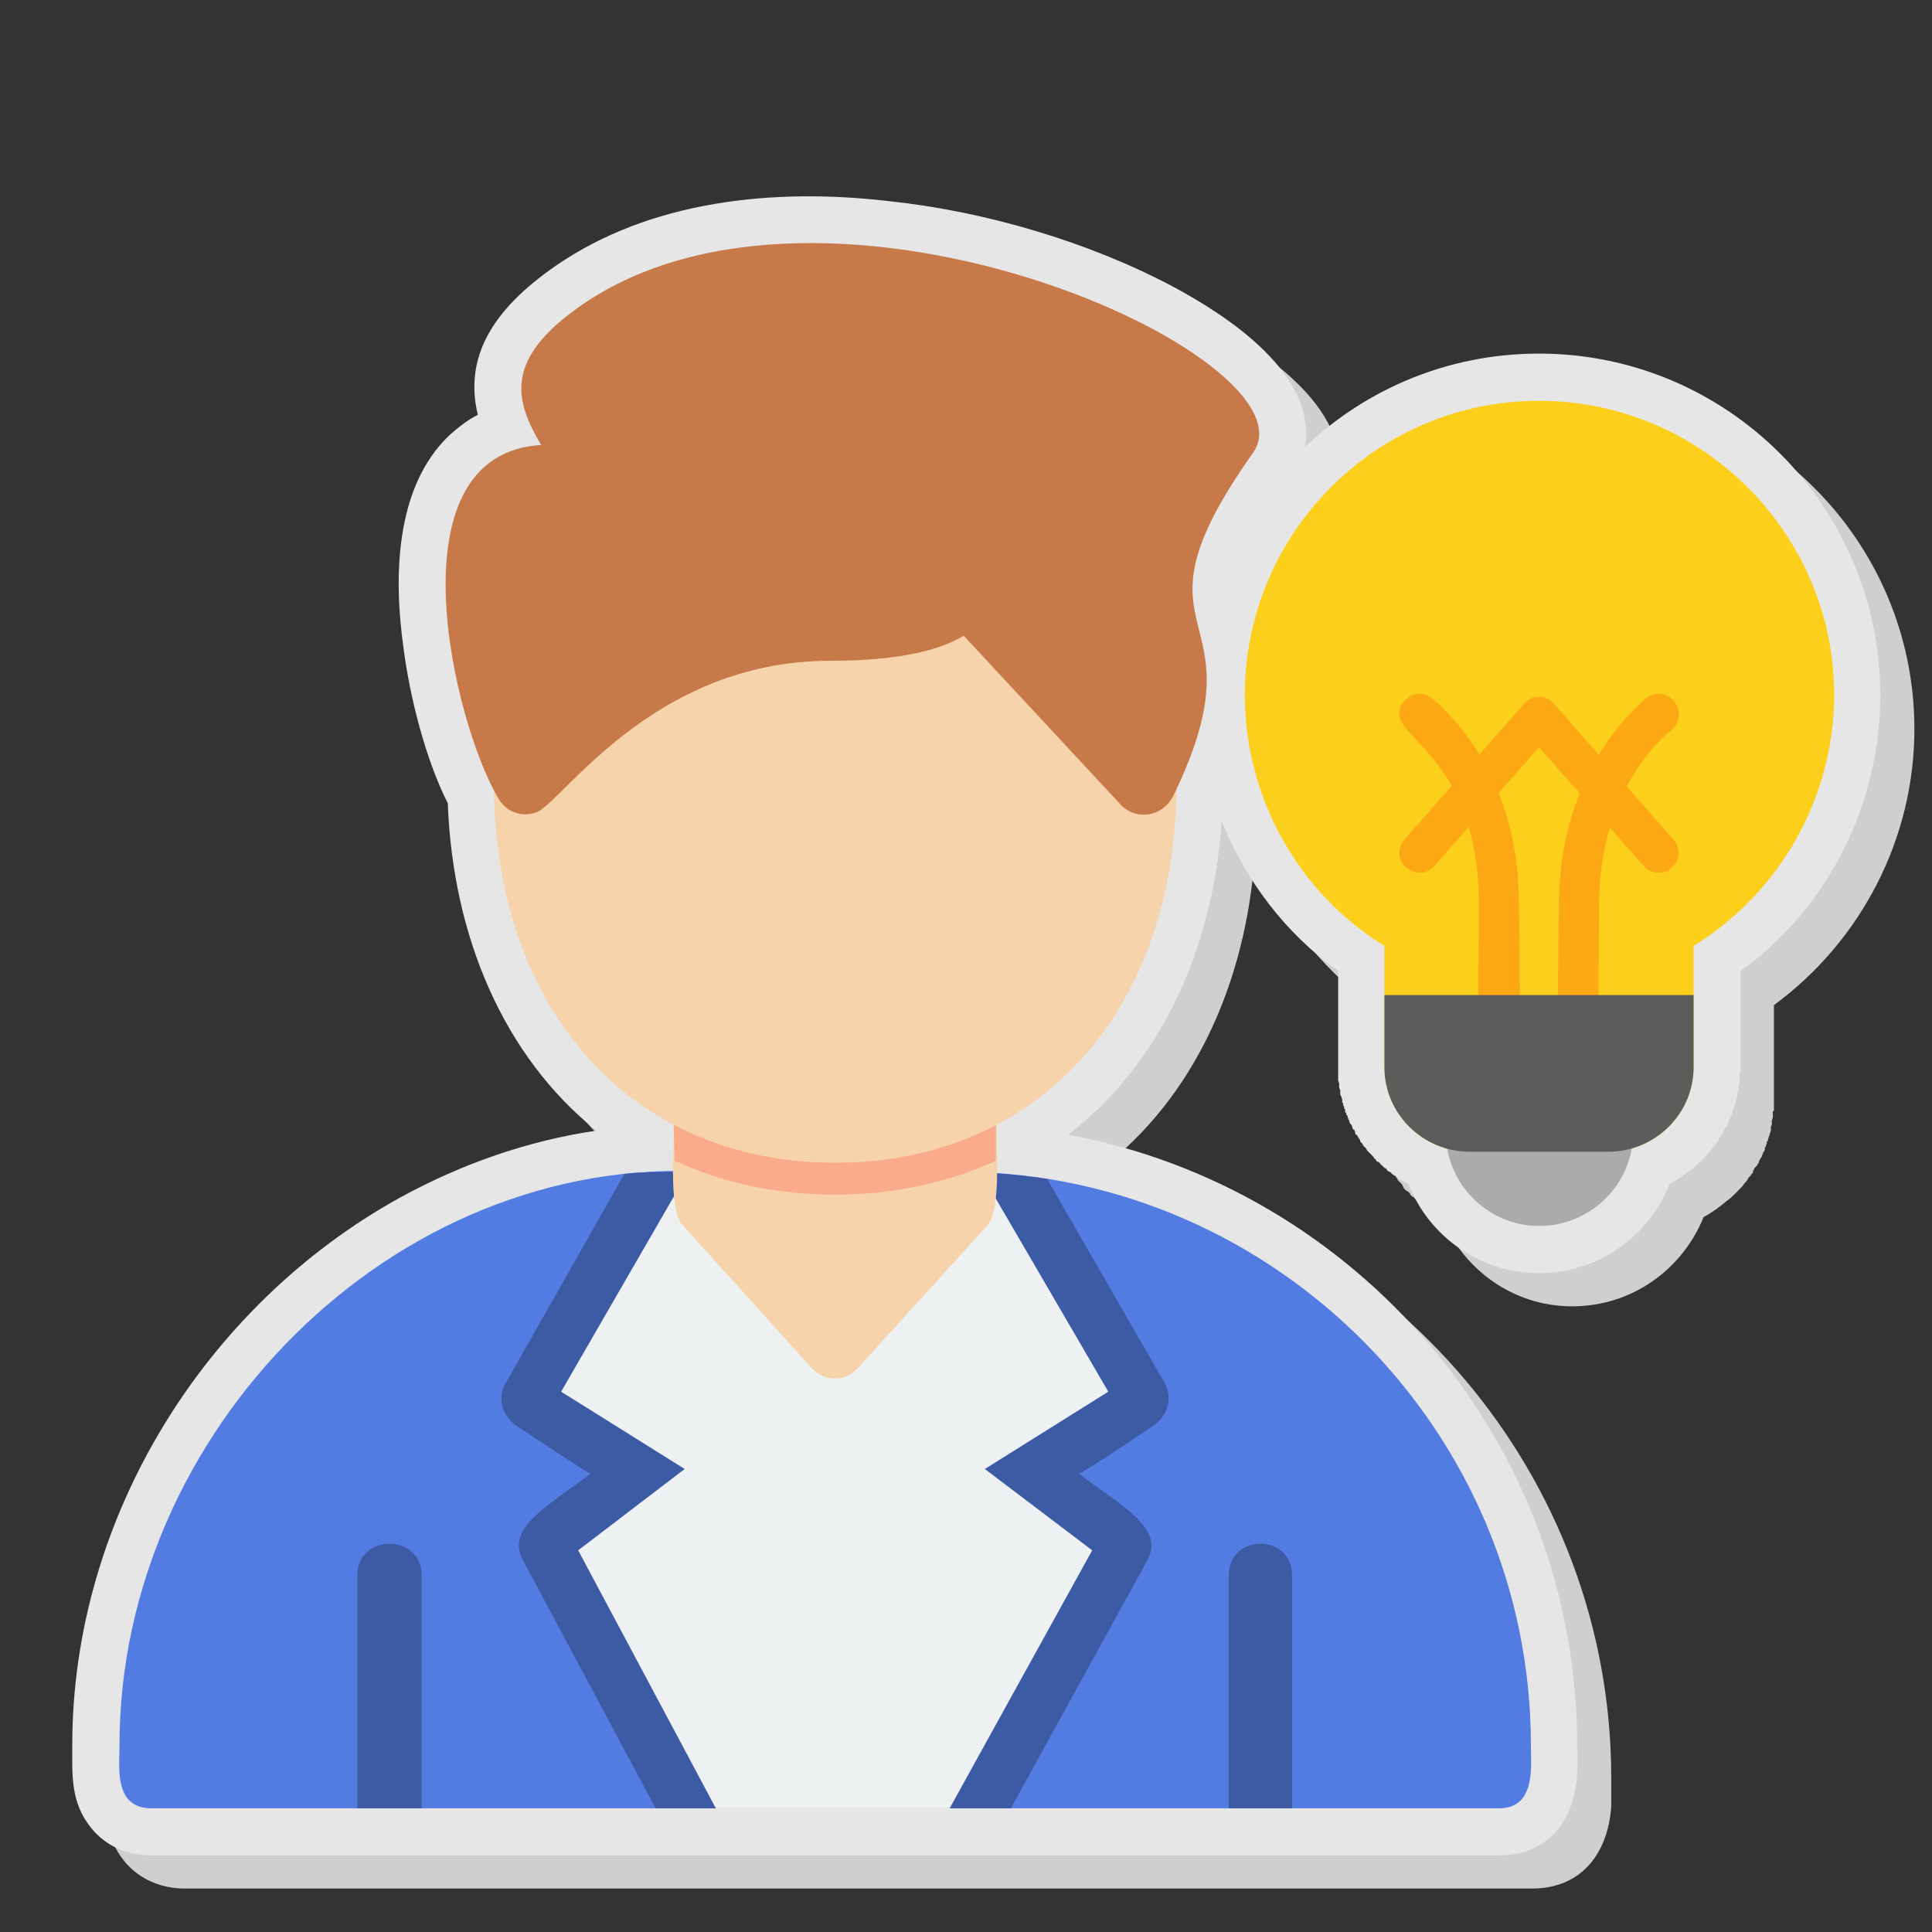 <svg xmlns="http://www.w3.org/2000/svg" xmlns:xlink="http://www.w3.org/1999/xlink" width="72" zoomAndPan="magnify" viewBox="0 0 54 54" height="72" preserveAspectRatio="xMidYMid meet" version="1.0"><rect x="0" y="0" width="54" height="54" fill="#333333" stroke="none"/><defs><clipPath id="3b99cc4ee4"><path d="M 16.105 38 L 24 38 L 24 45.957 L 16.105 45.957 Z M 16.105 38 " clip-rule="nonzero"/></clipPath><clipPath id="ba7f97ff33"><path d="M 22 38 L 27.152 38 L 27.152 40 L 22 40 Z M 22 38 " clip-rule="nonzero"/></clipPath><clipPath id="76d2b54695"><path d="M 22 36 L 27.152 36 L 27.152 38 L 22 38 Z M 22 36 " clip-rule="nonzero"/></clipPath><clipPath id="ecceb94456"><path d="M 22 34.914 L 27.152 34.914 L 27.152 37 L 22 37 Z M 22 34.914 " clip-rule="nonzero"/></clipPath><clipPath id="bb6a0cf0eb"><path d="M 2 6 L 53.508 6 L 53.508 53 L 2 53 Z M 2 6 " clip-rule="nonzero"/></clipPath></defs><path fill="#000000" d="M 19.074 42.402 C 19.16 42.402 19.23 42.332 19.23 42.242 C 19.23 41.961 19.008 41.734 18.734 41.734 C 18.461 41.734 18.238 41.961 18.238 42.242 C 18.238 42.332 18.309 42.402 18.398 42.402 C 18.484 42.402 18.559 42.332 18.559 42.242 C 18.559 42.141 18.637 42.059 18.734 42.059 C 18.832 42.059 18.914 42.141 18.914 42.242 C 18.914 42.332 18.984 42.402 19.074 42.402 Z M 19.074 42.402 " fill-opacity="1" fill-rule="nonzero"/><path fill="#000000" d="M 20.883 41.734 C 20.609 41.734 20.387 41.961 20.387 42.242 C 20.387 42.332 20.461 42.402 20.547 42.402 C 20.637 42.402 20.707 42.332 20.707 42.242 C 20.707 42.141 20.785 42.059 20.883 42.059 C 20.98 42.059 21.062 42.141 21.062 42.242 C 21.062 42.332 21.133 42.402 21.223 42.402 C 21.309 42.402 21.383 42.332 21.383 42.242 C 21.383 41.961 21.16 41.734 20.883 41.734 Z M 20.883 41.734 " fill-opacity="1" fill-rule="nonzero"/><path fill="#000000" d="M 20.512 42.902 L 19.109 42.902 C 19.02 42.902 18.949 42.973 18.949 43.062 C 18.949 43.547 19.336 43.941 19.809 43.941 C 20.285 43.941 20.672 43.547 20.672 43.062 C 20.672 42.973 20.602 42.902 20.512 42.902 Z M 19.809 43.617 C 19.566 43.617 19.359 43.453 19.289 43.227 L 20.328 43.227 C 20.262 43.453 20.055 43.617 19.809 43.617 Z M 19.809 43.617 " fill-opacity="1" fill-rule="nonzero"/><g clip-path="url(#3b99cc4ee4)"><path fill="#000000" d="M 19.809 38.648 C 18.016 38.648 16.621 39.672 16.473 41.422 C 16.109 41.906 16.348 42.617 16.926 42.781 C 17.086 43.73 17.73 44.402 18.602 44.719 C 18.355 45.012 18.215 45.398 18.215 45.797 C 18.215 45.887 18.285 45.957 18.375 45.957 L 21.246 45.957 C 21.332 45.957 21.406 45.887 21.406 45.797 C 21.406 45.398 21.266 45.012 21.02 44.719 C 21.891 44.402 22.531 43.73 22.695 42.781 C 23.262 42.625 23.516 41.91 23.145 41.422 C 22.996 39.672 21.602 38.648 19.809 38.648 Z M 16.621 41.945 C 16.621 41.688 16.797 41.477 17.023 41.418 C 16.918 41.734 16.875 42.07 16.887 42.414 C 16.727 42.32 16.621 42.145 16.621 41.945 Z M 21.078 45.633 L 18.543 45.633 C 18.582 45.32 18.723 45.031 18.941 44.82 C 19.496 44.957 20.121 44.957 20.676 44.82 C 20.895 45.031 21.039 45.32 21.078 45.633 Z M 19.809 44.598 C 18.391 44.598 17.203 43.789 17.203 42.297 C 17.203 41.871 17.301 41.488 17.492 41.156 C 17.707 40.785 18.172 40.629 18.57 40.793 L 19.086 41 C 19.574 41.199 20.094 40.805 20.047 40.273 C 20.035 40.129 20.156 40.008 20.297 40.027 C 21.562 40.207 22.414 41.047 22.414 42.297 C 22.414 43.793 21.223 44.598 19.809 44.598 Z M 22.73 42.414 C 22.746 42.078 22.703 41.742 22.594 41.418 C 22.699 41.445 22.797 41.504 22.871 41.59 C 23.102 41.859 23.008 42.258 22.73 42.414 Z M 22.73 42.414 " fill-opacity="1" fill-rule="nonzero"/></g><g clip-path="url(#ba7f97ff33)"><path fill="#000000" d="M 26.508 38.16 L 23.16 38.16 C 22.809 38.16 22.523 38.453 22.523 38.812 C 22.523 39.168 22.809 39.461 23.16 39.461 L 26.508 39.461 C 26.859 39.461 27.148 39.168 27.148 38.812 C 27.148 38.453 26.859 38.16 26.508 38.16 Z M 22.84 38.812 C 22.84 38.633 22.984 38.484 23.16 38.484 L 24.438 38.484 L 24.438 39.137 L 23.16 39.137 C 22.984 39.137 22.84 38.988 22.84 38.812 Z M 22.84 38.812 " fill-opacity="1" fill-rule="nonzero"/></g><g clip-path="url(#76d2b54695)"><path fill="#000000" d="M 26.508 36.535 L 23.16 36.535 C 22.809 36.535 22.523 36.828 22.523 37.188 C 22.523 37.547 22.809 37.836 23.16 37.836 L 26.508 37.836 C 26.859 37.836 27.148 37.547 27.148 37.188 C 27.148 36.828 26.859 36.535 26.508 36.535 Z M 22.84 37.188 C 22.84 37.008 22.984 36.863 23.16 36.863 L 23.637 36.863 L 23.637 37.512 L 23.16 37.512 C 22.984 37.512 22.84 37.367 22.84 37.188 Z M 22.84 37.188 " fill-opacity="1" fill-rule="nonzero"/></g><g clip-path="url(#ecceb94456)"><path fill="#000000" d="M 23.16 36.211 L 26.508 36.211 C 26.859 36.211 27.148 35.922 27.148 35.562 C 27.148 35.203 26.859 34.914 26.508 34.914 L 23.16 34.914 C 22.809 34.914 22.523 35.203 22.523 35.562 C 22.523 35.922 22.809 36.211 23.16 36.211 Z M 26.828 35.562 C 26.828 35.742 26.684 35.887 26.508 35.887 L 24.914 35.887 L 24.914 35.238 L 26.508 35.238 C 26.684 35.238 26.828 35.383 26.828 35.562 Z M 26.828 35.562 " fill-opacity="1" fill-rule="nonzero"/></g><g clip-path="url(#bb6a0cf0eb)"><path fill="#cfcfcf" d="M 14.281 12.52 C 13.918 10.895 14.703 9.602 16.441 8.395 C 19.137 6.543 22.586 6.207 25.758 6.543 C 28.422 6.852 31.312 7.668 33.699 8.93 C 35.215 9.742 37.77 11.371 37.402 13.418 C 39.113 11.82 41.414 10.836 43.941 10.836 C 49.215 10.836 53.508 15.102 53.508 20.379 C 53.508 23.438 52.023 26.297 49.582 28.094 L 49.582 30.758 C 49.582 30.789 49.582 30.816 49.582 30.844 L 49.582 31.039 L 49.551 31.066 L 49.551 31.152 C 49.551 31.18 49.551 31.207 49.551 31.238 L 49.523 31.32 L 49.523 31.434 L 49.496 31.488 L 49.496 31.602 L 49.469 31.688 L 49.441 31.77 L 49.414 31.855 L 49.414 31.883 L 49.383 31.91 L 49.383 31.965 L 49.355 32.023 L 49.355 32.051 L 49.328 32.078 L 49.328 32.133 L 49.301 32.191 L 49.273 32.219 L 49.273 32.246 L 49.242 32.305 L 49.242 32.332 L 49.215 32.359 L 49.188 32.414 L 49.16 32.473 L 49.16 32.5 L 49.133 32.527 L 49.105 32.582 L 49.047 32.641 L 48.992 32.75 L 48.992 32.781 L 48.965 32.809 L 48.934 32.836 L 48.934 32.863 C 48.879 32.891 48.852 32.949 48.824 33.004 C 48.797 33.031 48.738 33.09 48.711 33.145 C 48.57 33.285 48.43 33.453 48.262 33.566 C 48.066 33.734 47.84 33.902 47.617 34.016 C 47.027 35.473 45.625 36.512 43.941 36.512 C 42.285 36.512 40.883 35.473 40.293 34.016 C 40.238 33.988 40.18 33.957 40.152 33.93 L 40.125 33.93 C 40.07 33.875 39.984 33.848 39.93 33.789 C 39.898 33.762 39.871 33.762 39.816 33.734 L 39.789 33.68 L 39.762 33.68 L 39.73 33.648 L 39.676 33.621 L 39.621 33.566 L 39.59 33.539 L 39.562 33.508 C 39.535 33.508 39.535 33.48 39.508 33.453 L 39.48 33.453 L 39.453 33.426 L 39.422 33.398 C 39.422 33.371 39.395 33.34 39.367 33.312 L 39.312 33.285 C 39.281 33.258 39.254 33.23 39.227 33.199 L 39.227 33.172 L 39.199 33.145 L 39.199 33.117 L 39.059 32.977 L 39.059 32.949 L 39.031 32.922 L 39.004 32.863 L 38.973 32.836 L 38.918 32.781 L 38.918 32.75 L 38.863 32.695 L 38.832 32.641 L 38.832 32.613 L 38.805 32.582 L 38.777 32.527 L 38.75 32.5 L 38.75 32.473 L 38.723 32.414 L 38.695 32.359 L 38.695 32.332 L 38.664 32.305 L 38.637 32.273 C 38.637 32.246 38.637 32.219 38.609 32.191 L 38.582 32.133 L 38.582 32.105 L 38.555 32.051 L 38.555 32.023 L 38.523 31.938 L 38.496 31.883 L 38.496 31.855 C 38.469 31.824 38.469 31.797 38.469 31.77 L 38.441 31.688 L 38.414 31.602 L 38.414 31.516 L 38.387 31.488 L 38.387 31.406 L 38.355 31.348 L 38.355 31.125 L 38.328 31.066 L 38.328 31.039 C 38.328 31.012 38.328 30.984 38.328 30.957 L 38.328 30.844 C 38.328 30.816 38.328 30.789 38.328 30.758 L 38.328 28.094 C 36.871 27 35.746 25.539 35.074 23.887 C 34.82 27.531 33.336 30.703 30.781 32.668 C 38.863 34.125 45.035 41.227 45.035 49.699 C 45.035 49.953 45.035 50.234 45.035 50.484 C 44.949 51.777 44.223 52.785 42.82 52.785 L 5.164 52.785 C 4.516 52.785 3.898 52.535 3.48 52.027 C 2.891 51.301 2.945 50.543 2.945 49.699 C 2.945 43.414 6.621 37.438 12.121 34.406 C 13.832 33.453 15.684 32.809 17.594 32.527 C 15.039 30.449 13.582 27.141 13.441 23.379 C 12.824 22.09 12.402 20.379 12.207 19.059 C 11.926 17.121 11.98 14.57 13.523 13.082 C 13.75 12.859 14 12.688 14.281 12.52 Z M 14.281 12.52 " fill-opacity="1" fill-rule="evenodd"/></g><path fill="#e6e6e6" d="M 13.355 11.594 C 12.965 9.969 13.777 8.648 15.516 7.441 C 18.184 5.59 21.66 5.254 24.805 5.617 C 27.496 5.898 30.387 6.742 32.773 8.004 C 34.289 8.816 36.812 10.445 36.477 12.492 C 38.188 10.867 40.488 9.883 43.016 9.883 C 48.289 9.883 52.555 14.176 52.555 19.422 C 52.555 22.48 51.098 25.371 48.656 27.141 L 48.656 29.832 C 48.656 29.863 48.656 29.891 48.656 29.918 L 48.625 30.004 L 48.625 30.199 C 48.625 30.227 48.625 30.254 48.625 30.281 L 48.598 30.312 L 48.598 30.48 L 48.57 30.48 L 48.57 30.59 L 48.543 30.648 L 48.543 30.73 L 48.516 30.758 L 48.516 30.844 L 48.488 30.898 L 48.457 30.93 L 48.457 31.012 L 48.43 31.012 L 48.43 31.098 L 48.402 31.125 L 48.402 31.152 L 48.375 31.18 L 48.375 31.238 L 48.348 31.266 L 48.316 31.32 L 48.316 31.375 L 48.289 31.375 L 48.289 31.434 L 48.262 31.488 L 48.234 31.488 L 48.234 31.516 L 48.207 31.547 L 48.18 31.602 L 48.148 31.656 L 48.148 31.688 L 48.094 31.742 L 48.066 31.797 L 48.039 31.824 L 48.039 31.855 L 48.008 31.91 L 47.98 31.938 C 47.953 31.965 47.926 32.023 47.898 32.051 C 47.84 32.105 47.812 32.164 47.785 32.191 L 47.758 32.219 C 47.645 32.359 47.504 32.5 47.336 32.641 C 47.141 32.809 46.914 32.949 46.664 33.09 C 46.102 34.547 44.672 35.586 43.016 35.586 C 41.359 35.586 39.93 34.547 39.367 33.09 C 39.312 33.059 39.254 33.031 39.199 33.004 C 39.113 32.949 39.059 32.922 39.004 32.863 L 38.973 32.863 C 38.945 32.836 38.918 32.809 38.891 32.809 L 38.891 32.781 L 38.832 32.75 L 38.777 32.723 L 38.75 32.668 L 38.695 32.641 L 38.664 32.613 L 38.637 32.582 C 38.609 32.555 38.582 32.555 38.582 32.527 L 38.555 32.5 L 38.523 32.473 L 38.496 32.473 C 38.469 32.441 38.441 32.414 38.441 32.387 L 38.414 32.387 L 38.387 32.332 C 38.355 32.305 38.328 32.273 38.301 32.246 L 38.246 32.191 L 38.215 32.164 L 38.188 32.105 L 38.105 32.023 L 38.078 31.965 L 38.047 31.938 L 38.02 31.91 L 38.02 31.883 L 37.992 31.824 L 37.965 31.797 L 37.938 31.742 L 37.906 31.715 L 37.879 31.688 L 37.879 31.656 L 37.852 31.574 L 37.824 31.574 L 37.797 31.516 L 37.797 31.488 L 37.77 31.434 L 37.738 31.406 L 37.711 31.348 L 37.711 31.32 C 37.711 31.32 37.684 31.293 37.684 31.266 L 37.656 31.18 L 37.629 31.152 L 37.629 31.098 L 37.598 31.098 L 37.598 31.012 L 37.57 30.984 L 37.57 30.93 L 37.543 30.898 C 37.543 30.898 37.543 30.871 37.543 30.844 L 37.516 30.816 L 37.516 30.73 L 37.488 30.648 L 37.461 30.59 L 37.461 30.48 L 37.43 30.395 L 37.43 30.281 L 37.402 30.199 L 37.402 30.086 C 37.402 30.086 37.402 30.059 37.402 30.031 L 37.402 29.918 C 37.402 29.891 37.402 29.863 37.402 29.832 L 37.402 27.141 C 35.914 26.074 34.82 24.613 34.148 22.961 C 33.895 26.578 32.41 29.75 29.855 31.715 C 37.906 33.199 44.082 40.301 44.082 48.773 C 44.082 49.027 44.109 49.277 44.082 49.559 C 44.023 50.852 43.297 51.859 41.891 51.859 L 4.238 51.859 C 3.562 51.859 2.973 51.609 2.555 51.102 C 1.965 50.375 2.02 49.617 2.02 48.773 C 2.02 42.461 5.695 36.512 11.168 33.48 C 12.906 32.527 14.758 31.883 16.668 31.602 C 14.086 29.523 12.656 26.188 12.516 22.453 C 11.867 21.164 11.449 19.422 11.281 18.133 C 11 16.168 11.027 13.613 12.57 12.156 C 12.824 11.934 13.074 11.734 13.355 11.594 Z M 13.355 11.594 " fill-opacity="1" fill-rule="evenodd"/><path fill="#537ce2" d="M 41.891 50.543 L 4.238 50.543 C 3.172 50.543 3.34 49.391 3.34 48.773 C 3.34 40.02 10.973 32.246 19.781 32.75 C 20.176 32.781 24.328 32.977 26.121 33.285 C 26.262 32.977 26.629 32.723 26.965 32.75 C 35.691 32.863 42.789 40.047 42.789 48.773 C 42.789 49.391 42.93 50.543 41.891 50.543 Z M 41.891 50.543 " fill-opacity="1" fill-rule="evenodd"/><path fill="#3d5ba5" d="M 36.113 50.543 L 34.344 50.543 L 34.344 44.031 C 34.344 42.852 36.113 42.852 36.113 44.031 Z M 11.785 50.543 L 9.988 50.543 L 9.988 44.031 C 9.988 42.852 11.785 42.852 11.785 44.031 Z M 11.785 50.543 " fill-opacity="1" fill-rule="evenodd"/><path fill="#3d5ba5" d="M 28.254 50.543 L 18.324 50.543 L 14.617 43.609 C 14.141 42.742 15.207 42.152 16.5 41.199 C 15.684 40.691 14.785 40.074 14.395 39.824 C 14.027 39.543 13.891 39.039 14.141 38.645 L 17.453 32.809 C 19.078 32.641 23.852 32.891 26.121 33.285 C 26.262 32.977 26.629 32.723 26.965 32.75 C 27.723 32.781 28.508 32.836 29.266 32.949 L 32.547 38.645 C 32.773 39.039 32.66 39.543 32.27 39.824 C 31.902 40.074 31.004 40.691 30.164 41.199 C 31.453 42.152 32.547 42.742 32.07 43.609 Z M 28.254 50.543 " fill-opacity="1" fill-rule="evenodd"/><path fill="#eef1f2" d="M 26.543 50.543 L 20.008 50.543 L 16.16 43.332 L 19.137 41.059 L 15.684 38.898 L 19.25 32.723 C 19.977 32.75 24.328 32.977 26.121 33.285 C 26.402 32.695 26.938 32.75 27.414 32.781 L 30.977 38.898 L 27.527 41.059 L 30.527 43.332 Z M 26.543 50.543 " fill-opacity="1" fill-rule="evenodd"/><path fill="#f7d3ab" d="M 23.344 38.531 C 23.094 38.531 22.84 38.418 22.672 38.223 L 19.078 34.238 C 18.66 33.789 18.855 31.883 18.855 30.898 C 18.855 29.723 20.625 29.723 20.625 30.898 L 26.039 30.898 C 26.039 29.723 27.836 29.723 27.836 30.898 C 27.836 31.883 28.004 33.789 27.609 34.238 L 23.992 38.223 C 23.82 38.418 23.598 38.531 23.344 38.531 Z M 23.344 38.531 " fill-opacity="1" fill-rule="evenodd"/><path fill="#f9ab8b" d="M 18.855 32.441 C 18.855 31.406 18.602 30.004 19.727 30.004 C 20.23 30.004 20.625 30.395 20.625 30.898 L 26.039 30.898 C 26.039 29.723 27.836 29.723 27.836 30.898 L 27.836 32.441 C 25.113 33.707 21.551 33.707 18.855 32.441 Z M 18.855 32.441 " fill-opacity="1" fill-rule="evenodd"/><path fill="#f7d3ab" d="M 23.344 32.5 C 17.648 32.5 13.805 28.234 13.805 21.863 C 13.805 21.359 14.199 20.969 14.703 20.969 C 15.125 20.969 24.102 17.262 26.32 16.672 C 26.293 16.309 26.293 15.973 26.293 15.664 C 26.293 15.188 31.48 20.969 31.988 20.969 C 32.465 20.969 32.887 21.387 32.887 21.863 C 32.887 28.234 29.043 32.5 23.344 32.5 Z M 23.344 32.5 " fill-opacity="1" fill-rule="evenodd"/><path fill="#c8794a" d="M 14.984 22.707 C 14.59 22.848 14.168 22.707 13.945 22.34 C 12.684 20.266 10.859 12.688 15.125 12.438 C 14.395 11.203 14.059 10.051 16.246 8.535 C 23.121 3.766 36.898 10.023 35.02 12.66 C 31.203 18.047 35.438 16.785 32.801 22.23 C 32.492 22.848 31.762 22.93 31.344 22.512 L 26.938 17.77 C 26.375 18.105 25.336 18.469 23.203 18.469 C 18.211 18.469 15.684 22.48 14.984 22.707 Z M 14.984 22.707 " fill-opacity="1" fill-rule="evenodd"/><path fill="#fcd01a" d="M 44.949 32.191 L 41.078 32.191 C 39.762 32.191 38.695 31.125 38.695 29.832 L 38.695 26.438 C 36.281 24.953 34.793 22.285 34.793 19.422 C 34.793 14.906 38.469 11.203 43.016 11.203 C 47.559 11.203 51.266 14.906 51.266 19.422 C 51.266 22.285 49.75 24.953 47.336 26.438 L 47.336 29.832 C 47.336 31.125 46.27 32.191 44.949 32.191 Z M 44.949 32.191 " fill-opacity="1" fill-rule="evenodd"/><path fill="#fca815" d="M 41.891 28.938 C 41.105 28.938 41.359 27.98 41.332 25.148 C 41.273 20.828 38.496 20.574 39.227 19.621 C 39.422 19.367 39.762 19.312 40.012 19.508 C 40.098 19.594 42.426 21.359 42.453 25.148 C 42.48 26.637 42.48 27.449 42.48 27.898 C 42.48 28.43 42.48 28.938 41.891 28.938 Z M 41.891 28.938 " fill-opacity="1" fill-rule="evenodd"/><path fill="#fca815" d="M 44.137 28.938 C 44.109 28.938 44.109 28.938 44.109 28.938 C 43.574 28.906 43.547 28.457 43.547 27.898 C 43.547 27.449 43.547 26.637 43.574 25.148 C 43.633 21.359 45.934 19.594 46.016 19.508 C 46.27 19.312 46.633 19.367 46.805 19.621 C 47 19.871 46.941 20.211 46.719 20.406 C 46.633 20.461 44.727 21.949 44.699 25.176 C 44.672 27.477 44.672 28.094 44.699 28.262 C 44.699 28.32 44.699 28.375 44.699 28.43 C 44.672 28.738 44.418 28.938 44.137 28.938 Z M 44.137 28.938 " fill-opacity="1" fill-rule="evenodd"/><path fill="#fca815" d="M 46.355 24.391 C 46.215 24.391 46.047 24.336 45.934 24.195 L 43.016 20.883 L 40.098 24.195 C 39.898 24.445 39.535 24.445 39.312 24.25 C 39.059 24.055 39.059 23.688 39.254 23.465 L 42.594 19.676 C 42.707 19.535 42.848 19.48 43.016 19.48 C 43.184 19.48 43.324 19.535 43.438 19.676 L 46.773 23.465 C 46.973 23.688 46.973 24.055 46.719 24.25 C 46.633 24.363 46.496 24.391 46.355 24.391 Z M 46.355 24.391 " fill-opacity="1" fill-rule="evenodd"/><path fill="#ababab" d="M 43.016 34.266 C 41.582 34.266 40.406 33.09 40.406 31.629 C 40.406 31.32 40.656 31.066 40.965 31.066 C 41.836 31.066 44.164 31.066 45.09 31.066 C 45.398 31.066 45.652 31.32 45.652 31.629 C 45.652 33.09 44.473 34.266 43.016 34.266 Z M 43.016 34.266 " fill-opacity="1" fill-rule="evenodd"/><path fill="#5c5c5b" d="M 44.949 32.191 L 41.078 32.191 C 39.762 32.191 38.695 31.125 38.695 29.832 L 38.695 27.812 L 47.336 27.812 L 47.336 29.832 C 47.336 31.125 46.27 32.191 44.949 32.191 Z M 44.949 32.191 " fill-opacity="1" fill-rule="evenodd"/></svg>